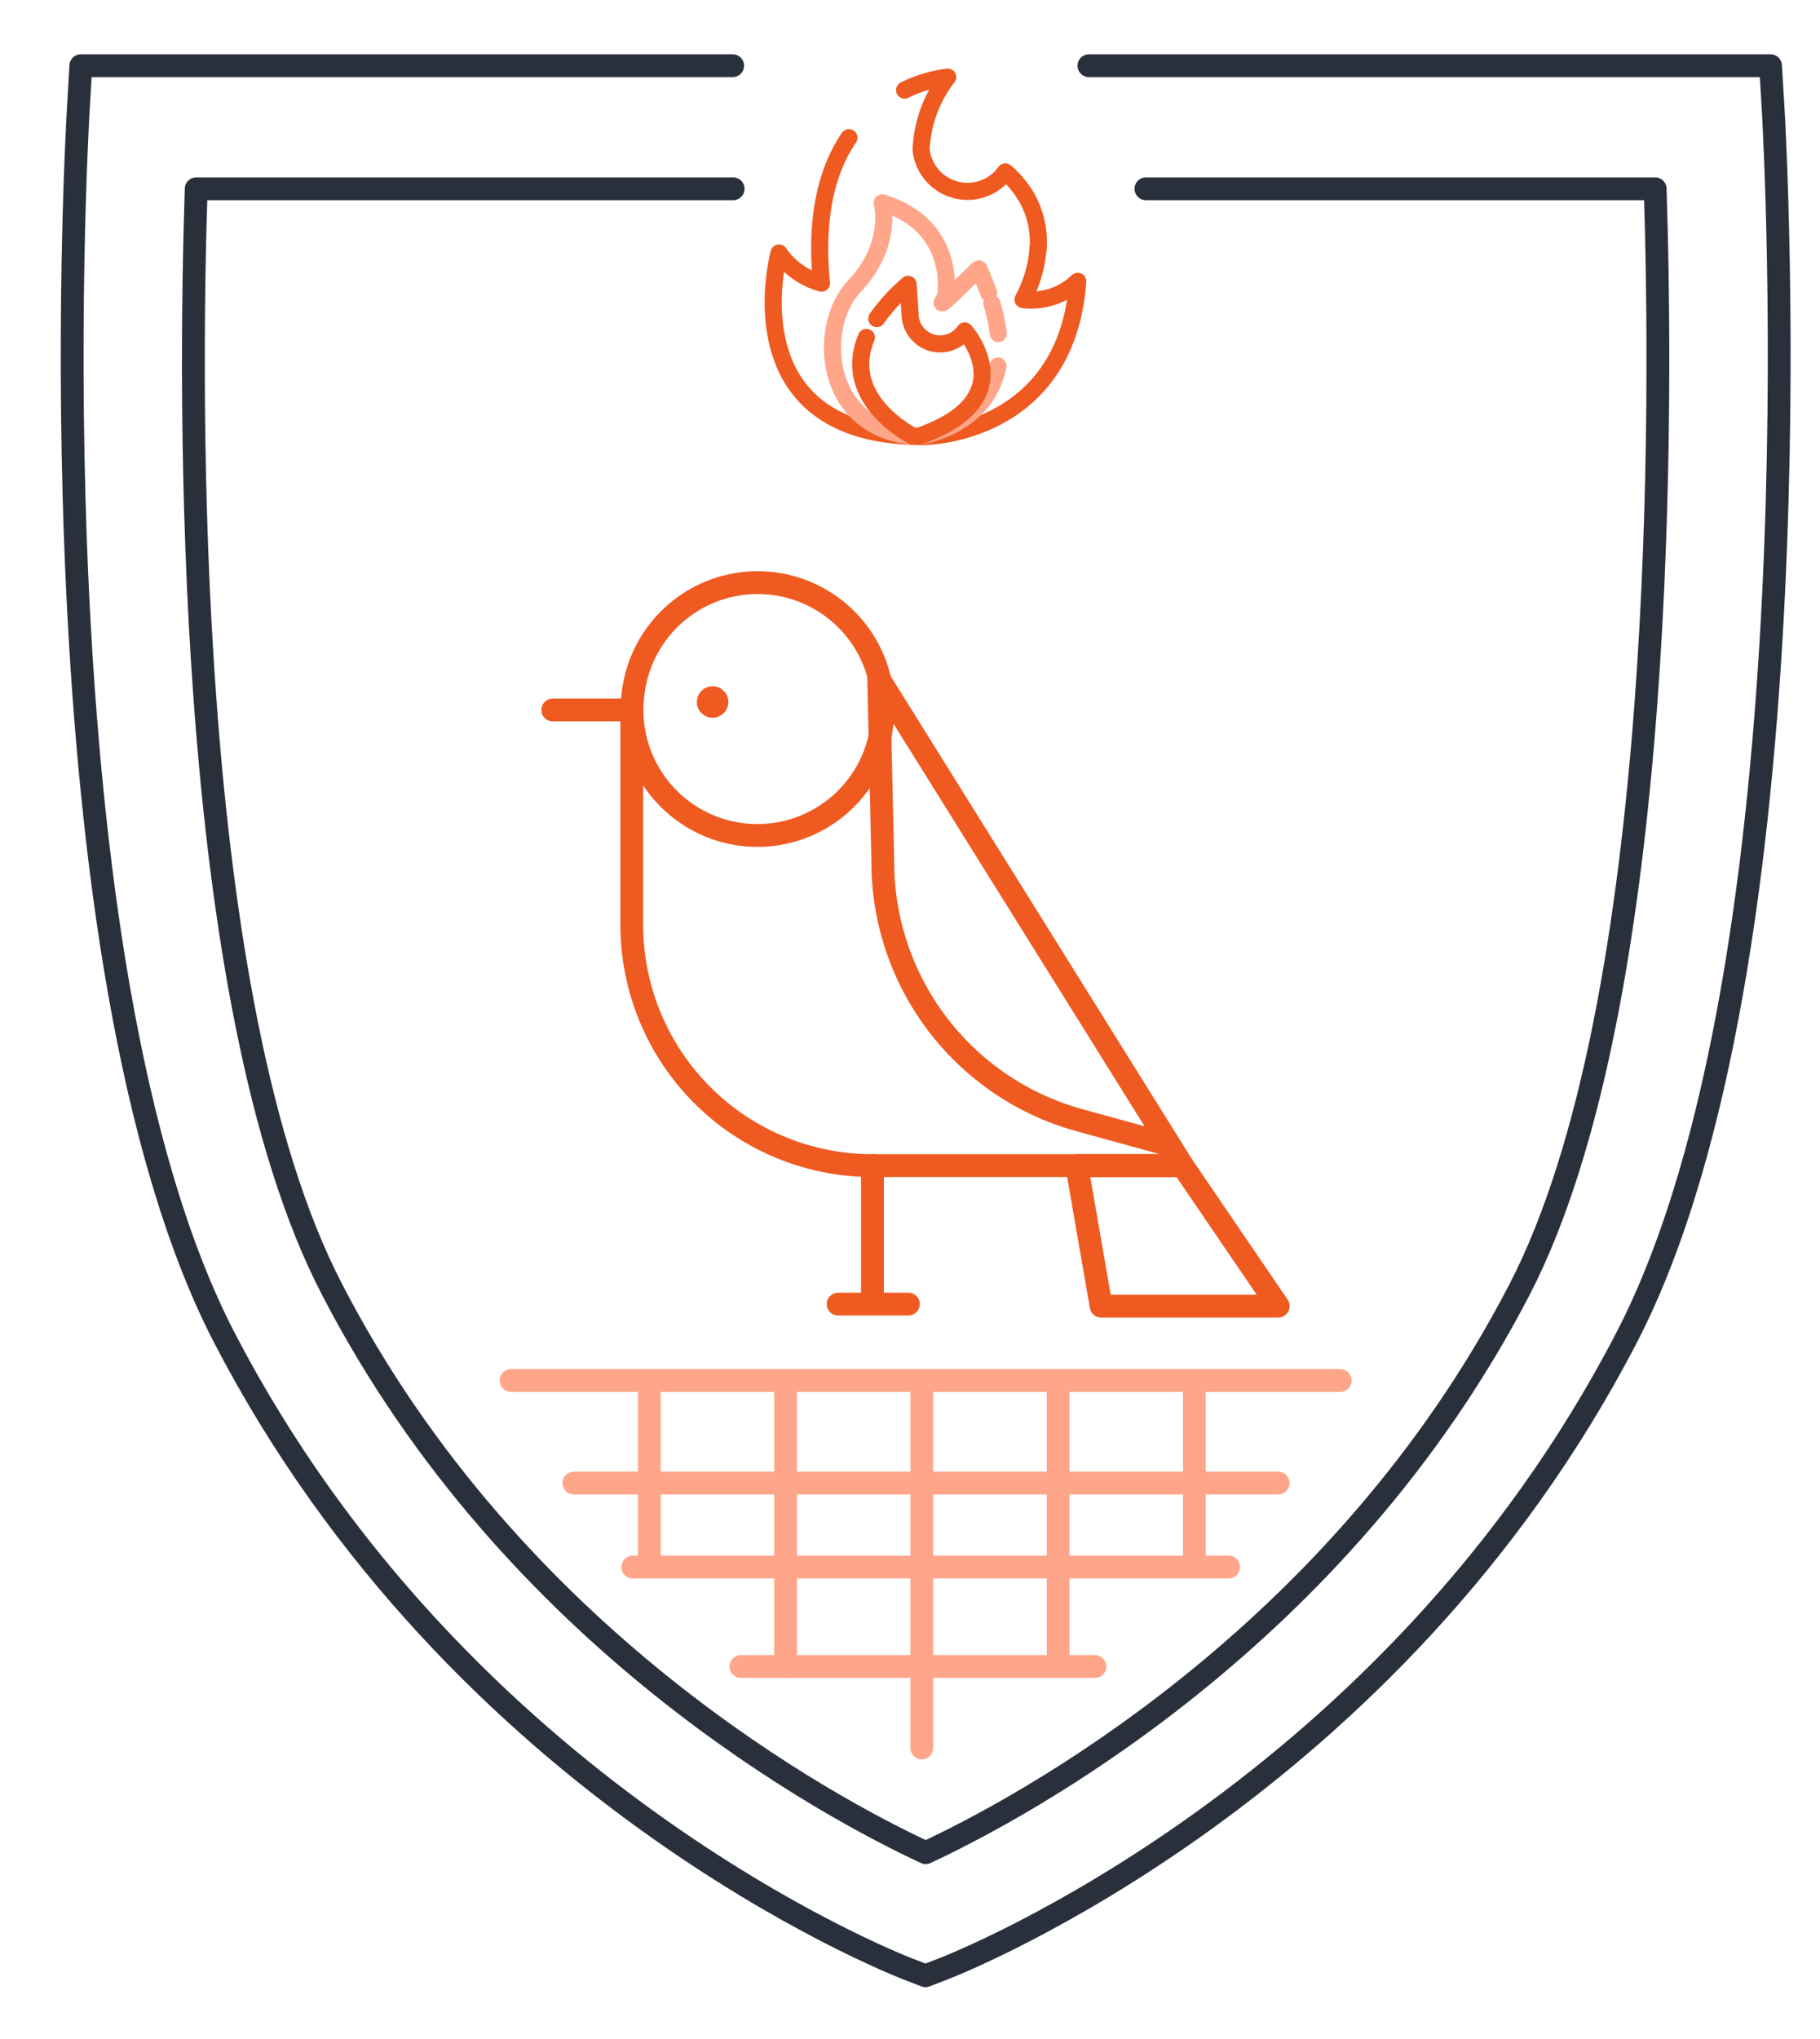 <svg xmlns="http://www.w3.org/2000/svg" viewBox="0 0 159.65 178.74"><defs><style>.cls-1,.cls-2,.cls-3,.cls-4,.cls-6{fill:none;stroke-linecap:round;stroke-linejoin:round;}.cls-1{stroke:#2a303b;}.cls-1,.cls-4,.cls-6{stroke-width:2px;}.cls-2,.cls-4{stroke:#ef5a21;}.cls-2,.cls-3{stroke-width:1.5px;}.cls-3,.cls-6{stroke:#ffa68a;}.cls-5{fill:#ef5a21;}</style></defs><g id="Layer_2" data-name="Layer 2"><path class="cls-1" d="M95.52,5.76h59.79l.23,3.79c.17,3,4.19,74.79-12.83,107.66-20.61,39.8-58.38,54.78-60,55.4l-1.53.59-1.53-.59c-1.6-.62-39.37-15.6-60-55.4C2.67,84.34,6.69,12.59,6.87,9.55l.22-3.79H64.27"/><path class="cls-1" d="M64.31,16.55H17.21C16.63,34.12,16,87.79,29.11,113,45,143.77,73,158.6,81.2,162.41c8.19-3.81,36.18-18.64,52.1-49.38,13.06-25.22,12.47-78.91,11.89-96.48H100.52"/><path class="cls-2" d="M89.87,17a8.93,8.93,0,0,0-1.68-1.93h0a4.09,4.09,0,0,1-7.39-1.95v0a11.19,11.19,0,0,1,2.33-6.36,11.93,11.93,0,0,0-3.78,1.14"/><path class="cls-2" d="M91.06,21.83A7.82,7.82,0,0,0,89.87,17"/><path class="cls-2" d="M74.47,12.07c-1.83,2.68-3,6.71-2.41,12.75a6.66,6.66,0,0,1-3.72-2.64c0-.05-4.34,15.87,12.2,16.08.11.1,13,.2,14-13.6a5.84,5.84,0,0,1-4.8,1.6,11.06,11.06,0,0,0,1.31-4.43"/><path class="cls-3" d="M87.57,29.24A14.84,14.84,0,0,0,87,26.6"/><path class="cls-3" d="M86.72,25.67c-.24-.66-.52-1.36-.85-2.1-.05-.1-4.24,4.3-3,2.59.1.05,1.29-6.31-5.48-8.38,0,0,1,3.67-2.43,7.29s-2.74,12.81,5.58,13.19c0,0,5.95-.76,7-6.18"/><path class="cls-2" d="M76.91,27.93a16.53,16.53,0,0,1,2.75-3l.18,2.76a2.63,2.63,0,0,0,4.79,1.32h0S90,35,80.54,38.26"/><path class="cls-2" d="M80.08,38.23S73.7,35.06,76,29.58"/><path class="cls-4" d="M77.44,62.24a11,11,0,1,1-22,0,12,12,0,0,1,.1-1.48,11,11,0,0,1,21.92,1.48Z"/><path class="cls-4" d="M55.42,62.24V81.07a21.11,21.11,0,0,0,21.11,21.11h27.2L77.08,59.48l.36,16.08A23.48,23.48,0,0,0,94.66,98.19l7.88,2.17"/><polygon class="cls-4" points="94.45 102.18 96.59 114.5 112.13 114.5 103.73 102.18 94.45 102.18"/><line class="cls-4" x1="76.53" y1="102.18" x2="76.53" y2="113.25"/><line class="cls-4" x1="79.68" y1="114.32" x2="73.52" y2="114.32"/><line class="cls-4" x1="54.65" y1="62.24" x2="48.49" y2="62.24"/><ellipse class="cls-5" cx="62.51" cy="61.54" rx="1.38" ry="1.38"/><line class="cls-6" x1="44.83" y1="121.02" x2="117.57" y2="121.02"/><line class="cls-6" x1="55.51" y1="137.37" x2="107.77" y2="137.37"/><line class="cls-6" x1="50.34" y1="130.01" x2="112.12" y2="130.01"/><line class="cls-6" x1="64.99" y1="146.09" x2="96.05" y2="146.09"/><line class="cls-6" x1="80.86" y1="121.02" x2="80.86" y2="153.23"/><line class="cls-6" x1="68.91" y1="121.93" x2="68.91" y2="146.09"/><line class="cls-6" x1="104.77" y1="121.93" x2="104.77" y2="137.13"/><line class="cls-6" x1="92.82" y1="121.48" x2="92.82" y2="145.63"/><line class="cls-6" x1="56.96" y1="121.6" x2="56.96" y2="136.79"/></g></svg>